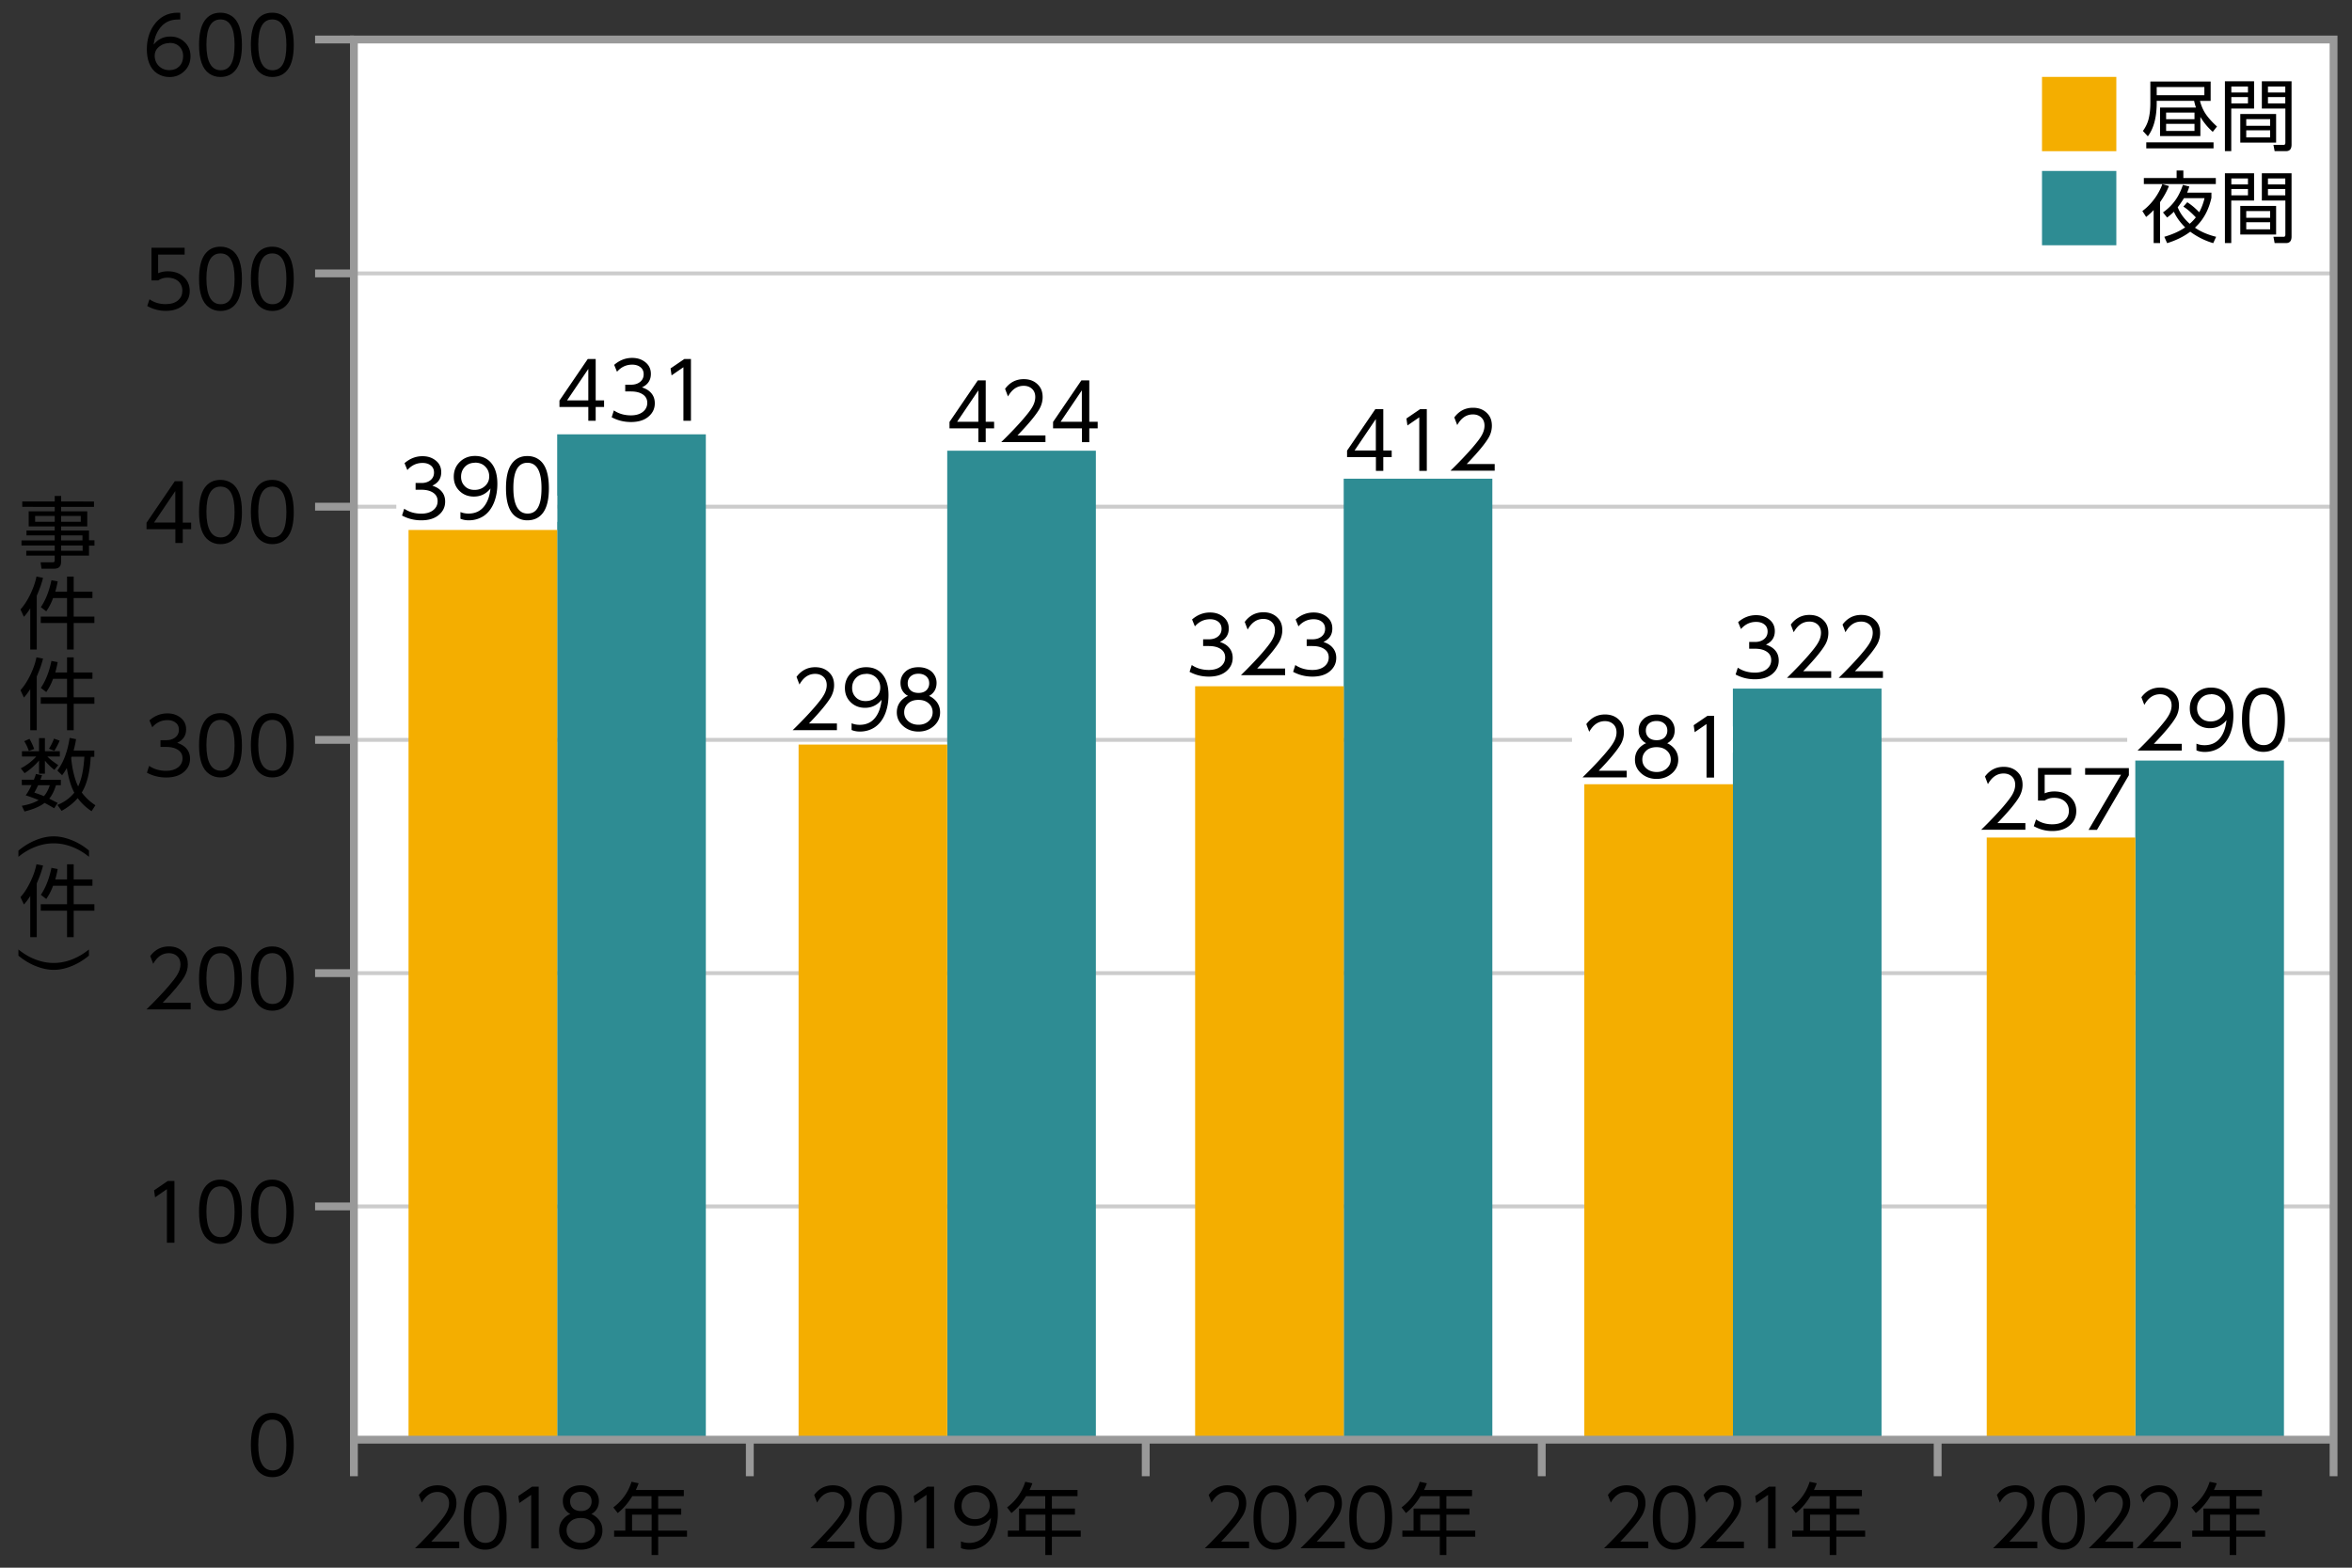 <svg xmlns="http://www.w3.org/2000/svg" id="a" viewBox="0 0 300 200"><rect x="0" y="0" width="300" height="200" fill="#333333" stroke="none"/><defs><style>.b{fill:#fff}.c{fill:#f4ae00}.d,.e{fill:none;stroke-miterlimit:10}.d{stroke:#ccc;stroke-width:.5px}.e{stroke:#999}.f{fill:#2e8c93}</style></defs><path d="M45.14 5.04h252.51v178.63H45.14z" class="b"/><path d="M45.14 153.91h252.51M45.14 124.15h252.51M45.14 94.39h252.51M45.14 64.64h252.51M45.14 34.88h252.51" class="d"/><path d="M40.19 153.91h4.95M40.19 124.15h4.95M40.19 94.39h4.95M40.19 64.64h4.95M40.19 34.88h4.95M40.19 5.04h4.95" class="e"/><path d="M34.73 180.25c.54 0 1.02.14 1.44.43.87.59 1.3 1.81 1.3 3.68 0 1.37-.23 2.38-.7 3.06-.48.69-1.16 1.03-2.06 1.03-.52 0-.99-.14-1.41-.43-.87-.59-1.3-1.81-1.3-3.67 0-1.37.23-2.39.7-3.07.48-.69 1.15-1.03 2.03-1.03m0 .86c-1.19 0-1.79 1.07-1.79 3.21s.61 3.27 1.82 3.27 1.77-1.08 1.77-3.24-.6-3.24-1.79-3.24ZM19.65 151.86l1.76-1.2h.84v7.88h-.96v-6.83l-1.51 1.04zM28.12 150.49c.54 0 1.02.14 1.44.43.87.59 1.3 1.81 1.3 3.68 0 1.37-.23 2.38-.7 3.06-.48.69-1.16 1.03-2.06 1.03-.52 0-.99-.14-1.41-.43-.87-.59-1.3-1.81-1.3-3.67 0-1.37.23-2.39.7-3.07.48-.69 1.15-1.03 2.03-1.03m0 .86c-1.19 0-1.79 1.07-1.79 3.21s.61 3.27 1.82 3.27 1.77-1.08 1.77-3.24-.6-3.24-1.79-3.24ZM34.73 150.49c.54 0 1.02.14 1.44.43.87.59 1.3 1.81 1.3 3.68 0 1.37-.23 2.38-.7 3.06-.48.69-1.16 1.03-2.06 1.03-.52 0-.99-.14-1.41-.43-.87-.59-1.3-1.81-1.3-3.67 0-1.37.23-2.39.7-3.07.48-.69 1.15-1.03 2.03-1.03m0 .86c-1.19 0-1.79 1.07-1.79 3.21s.61 3.27 1.82 3.27 1.77-1.08 1.77-3.24-.6-3.24-1.79-3.24ZM19.17 121.96c.61-.82 1.4-1.22 2.38-1.22.79 0 1.42.26 1.89.79.35.38.52.89.52 1.5 0 .54-.15 1.06-.43 1.55-.46.79-1.39 1.9-2.78 3.35h3.57v.85h-5.64c1.16-1.13 2.09-2.12 2.81-2.95.52-.61.89-1.08 1.09-1.42.3-.48.44-.94.44-1.38 0-.47-.16-.84-.48-1.1-.27-.22-.6-.33-1-.33-.83 0-1.49.45-2 1.36l-.38-1ZM28.12 120.74c.54 0 1.02.14 1.44.43.87.59 1.3 1.81 1.3 3.68 0 1.36-.23 2.38-.7 3.06-.48.69-1.16 1.03-2.06 1.03-.52 0-.99-.14-1.41-.43-.87-.59-1.3-1.81-1.3-3.67 0-1.37.23-2.39.7-3.07.48-.69 1.15-1.03 2.03-1.03m0 .86c-1.19 0-1.79 1.07-1.79 3.21s.61 3.27 1.82 3.27 1.77-1.08 1.77-3.24-.6-3.24-1.79-3.24ZM34.73 120.74c.54 0 1.02.14 1.44.43.87.59 1.3 1.81 1.3 3.68 0 1.36-.23 2.38-.7 3.06-.48.69-1.16 1.03-2.06 1.03-.52 0-.99-.14-1.41-.43-.87-.59-1.3-1.81-1.3-3.67 0-1.37.23-2.39.7-3.07.48-.69 1.15-1.03 2.03-1.03m0 .86c-1.19 0-1.79 1.07-1.79 3.21s.61 3.27 1.82 3.27 1.77-1.08 1.77-3.24-.6-3.24-1.79-3.24ZM22.58 94.76c.39.13.71.29.96.5.47.39.7.9.7 1.54 0 .69-.27 1.26-.83 1.72-.54.45-1.28.67-2.21.67-.88 0-1.7-.2-2.46-.61l.28-.87c.62.42 1.35.63 2.18.63.63 0 1.14-.15 1.51-.44.38-.3.57-.68.57-1.16 0-.57-.29-.98-.88-1.24-.33-.14-.73-.21-1.21-.21h-.72v-.86h.74c.41 0 .75-.09 1.03-.27.39-.25.58-.61.58-1.06s-.18-.77-.53-.99c-.25-.16-.57-.24-.94-.24-.75 0-1.4.3-1.93.91l-.36-.88c.68-.59 1.44-.89 2.29-.89.72 0 1.31.21 1.79.64.4.36.6.83.6 1.4 0 .81-.39 1.38-1.16 1.73ZM28.12 90.98c.54 0 1.02.14 1.44.43.87.59 1.3 1.81 1.3 3.68 0 1.36-.23 2.38-.7 3.06-.48.69-1.16 1.03-2.06 1.03-.52 0-.99-.14-1.41-.43-.87-.59-1.3-1.81-1.3-3.67 0-1.37.23-2.39.7-3.07.48-.69 1.15-1.03 2.03-1.03m0 .86c-1.19 0-1.79 1.07-1.79 3.21s.61 3.27 1.82 3.27 1.77-1.08 1.77-3.24-.6-3.24-1.79-3.24ZM34.73 90.98c.54 0 1.02.14 1.44.43.87.59 1.3 1.81 1.3 3.68 0 1.36-.23 2.38-.7 3.06-.48.69-1.16 1.03-2.06 1.03-.52 0-.99-.14-1.41-.43-.87-.59-1.3-1.81-1.3-3.67 0-1.37.23-2.39.7-3.07.48-.69 1.15-1.03 2.03-1.03m0 .86c-1.19 0-1.79 1.07-1.79 3.21s.61 3.27 1.82 3.27 1.77-1.08 1.77-3.24-.6-3.24-1.79-3.24ZM23.31 69.27h-.94v-1.76h-3.68v-.82l3.61-5.3h1.01v5.28h1.07v.84h-1.07zm-3.66-2.61h2.71v-4.01zM28.12 61.22c.54 0 1.02.14 1.44.43.87.59 1.3 1.81 1.3 3.68 0 1.36-.23 2.38-.7 3.06-.48.69-1.16 1.03-2.06 1.03-.52 0-.99-.14-1.41-.43-.87-.59-1.3-1.81-1.3-3.67 0-1.37.23-2.39.7-3.07.48-.69 1.15-1.03 2.03-1.03m0 .86c-1.19 0-1.79 1.07-1.79 3.21s.61 3.27 1.82 3.27 1.77-1.08 1.77-3.24-.6-3.24-1.79-3.24ZM34.73 61.22c.54 0 1.02.14 1.44.43.87.59 1.3 1.81 1.3 3.68 0 1.36-.23 2.38-.7 3.06-.48.69-1.16 1.03-2.06 1.03-.52 0-.99-.14-1.41-.43-.87-.59-1.3-1.81-1.3-3.67 0-1.37.23-2.39.7-3.07.48-.69 1.15-1.03 2.03-1.03m0 .86c-1.19 0-1.79 1.07-1.79 3.21s.61 3.27 1.82 3.27 1.77-1.08 1.77-3.24-.6-3.24-1.79-3.24ZM23.55 31.63v.85h-3.38v2.37q.57-.24 1.23-.24c.79 0 1.44.21 1.95.64.57.48.85 1.1.85 1.86s-.27 1.33-.81 1.81c-.56.49-1.3.74-2.24.74-.85 0-1.64-.21-2.37-.62l.29-.86c.59.42 1.28.62 2.06.62.7 0 1.24-.17 1.61-.51.35-.31.52-.71.52-1.21s-.19-.93-.56-1.24c-.35-.28-.8-.42-1.34-.42-.45 0-.85.12-1.19.36h-.85v-4.17h4.25ZM28.12 31.47c.54 0 1.02.14 1.44.43.87.59 1.3 1.81 1.3 3.68 0 1.36-.23 2.38-.7 3.06-.48.69-1.16 1.03-2.06 1.03-.52 0-.99-.14-1.41-.43-.87-.59-1.3-1.81-1.3-3.67 0-1.37.23-2.39.7-3.07.48-.69 1.15-1.03 2.03-1.03m0 .86c-1.19 0-1.79 1.07-1.79 3.21s.61 3.27 1.82 3.27 1.77-1.08 1.77-3.24-.6-3.24-1.79-3.24ZM34.73 31.47c.54 0 1.02.14 1.44.43.87.59 1.3 1.81 1.3 3.68 0 1.36-.23 2.38-.7 3.06-.48.69-1.16 1.03-2.06 1.03-.52 0-.99-.14-1.41-.43-.87-.59-1.3-1.81-1.3-3.67 0-1.37.23-2.39.7-3.07.48-.69 1.15-1.03 2.03-1.03m0 .86c-1.19 0-1.79 1.07-1.79 3.21s.61 3.27 1.82 3.27 1.77-1.08 1.77-3.24-.6-3.24-1.79-3.24ZM22.99 2.49h-.3c-.84 0-1.52.27-2.05.82-.58.61-.93 1.41-1.04 2.38.55-.69 1.26-1.03 2.12-1.03.71 0 1.31.23 1.8.68.52.48.78 1.09.78 1.84s-.26 1.39-.78 1.89c-.51.5-1.15.76-1.9.76-.57 0-1.09-.15-1.57-.46-.47-.31-.81-.75-1.03-1.33-.2-.52-.29-1.1-.29-1.75q0-1.74.84-3c.75-1.11 1.78-1.67 3.09-1.67.09 0 .2 0 .33.01v.85Zm-1.36 3q-.69 0-1.23.39c-.45.31-.67.73-.67 1.25 0 .32.08.61.23.89.15.27.35.48.6.64.31.2.65.29 1.03.29.52 0 .95-.16 1.27-.48.33-.33.5-.77.5-1.33 0-.47-.15-.85-.43-1.16q-.495-.51-1.29-.51ZM28.12 1.62c.54 0 1.02.14 1.44.43.87.59 1.3 1.81 1.3 3.68 0 1.36-.23 2.38-.7 3.06-.48.69-1.16 1.03-2.06 1.03-.52 0-.99-.14-1.41-.43-.87-.59-1.3-1.81-1.3-3.67 0-1.37.23-2.39.7-3.07.48-.69 1.15-1.03 2.03-1.03m0 .86c-1.19 0-1.79 1.07-1.79 3.21s.61 3.27 1.82 3.27 1.77-1.08 1.77-3.24-.6-3.24-1.79-3.24ZM34.73 1.62c.54 0 1.02.14 1.44.43.87.59 1.3 1.81 1.3 3.68 0 1.36-.23 2.38-.7 3.06-.48.69-1.16 1.03-2.06 1.03-.52 0-.99-.14-1.41-.43-.87-.59-1.3-1.81-1.3-3.67 0-1.37.23-2.39.7-3.07.48-.69 1.15-1.03 2.03-1.03m0 .86c-1.19 0-1.79 1.07-1.79 3.21s.61 3.27 1.82 3.27 1.77-1.08 1.77-3.24-.6-3.24-1.79-3.24Z"/><path d="M272.36 97.03h18.96v86.29h-18.96z" class="f"/><path d="M253.41 106.85h18.96v76.47h-18.96z" class="c"/><path d="M221.03 87.85h18.96v95.82h-18.96z" class="f"/><path d="M202.08 100.05h18.96v83.62h-18.96z" class="c"/><path d="M171.39 61.07h18.96v122.6h-18.96z" class="f"/><path d="M152.44 87.55h18.96v96.11h-18.96z" class="c"/><path d="M120.82 57.5h18.96v126.17h-18.96z" class="f"/><path d="M101.86 94.99h18.96v88.67h-18.96z" class="c"/><path d="M71.07 55.41h18.96v128.25H71.07z" class="f"/><path d="M52.11 67.61h18.96v116.05H52.11z" class="c"/><path d="M45.14 5.04h252.51v178.63H45.14zM95.64 183.66v4.67M45.14 188.33v-4.67M196.65 183.66v4.67M146.14 188.33v-4.67M247.15 188.33v-4.67M297.65 183.66v4.67" class="e"/><path d="M53.43 190.72c.61-.82 1.4-1.23 2.38-1.23.79 0 1.42.26 1.89.79.35.38.52.88.52 1.5 0 .54-.15 1.06-.43 1.55-.46.78-1.39 1.9-2.78 3.34h3.57v.85h-5.64c1.16-1.13 2.09-2.12 2.81-2.95.52-.61.89-1.08 1.09-1.42.3-.48.44-.94.44-1.38 0-.47-.16-.84-.48-1.1-.27-.22-.6-.33-1-.33-.83 0-1.49.45-2 1.36l-.38-1ZM61.88 189.5c.54 0 1.02.14 1.44.43.87.59 1.3 1.81 1.3 3.68 0 1.36-.23 2.38-.7 3.06-.48.69-1.16 1.03-2.06 1.03-.52 0-.99-.14-1.41-.43-.87-.59-1.3-1.81-1.3-3.67 0-1.37.23-2.39.7-3.07.48-.69 1.15-1.03 2.03-1.03m0 .85c-1.19 0-1.79 1.07-1.79 3.21s.61 3.27 1.82 3.27 1.77-1.08 1.77-3.24-.6-3.24-1.79-3.24ZM66.11 190.86l1.76-1.2h.84v7.88h-.96v-6.83l-1.51 1.04zM75.42 193.15a2 2 0 0 1 .49.28c.62.46.93 1.07.93 1.82 0 .69-.27 1.27-.8 1.74s-1.19.71-1.96.71-1.43-.24-1.96-.71-.8-1.05-.8-1.74c0-.79.34-1.42 1.01-1.88.13-.09.27-.17.42-.22-.08-.05-.16-.09-.23-.14-.49-.36-.73-.87-.73-1.52 0-.55.19-1.01.58-1.39.41-.41.99-.61 1.72-.61.5 0 .96.11 1.36.34.33.19.58.46.76.83.12.26.18.54.18.83 0 .65-.24 1.16-.73 1.52-.07.05-.15.1-.23.14Zm-1.33.51c-.54 0-.98.14-1.3.43-.35.31-.52.69-.52 1.15s.17.83.52 1.14c.35.3.78.45 1.32.45.5 0 .93-.15 1.27-.45.35-.31.52-.69.52-1.14s-.17-.85-.52-1.15c-.33-.29-.76-.43-1.3-.43Zm0-3.34q-.645 0-1.02.36c-.23.22-.35.5-.35.86s.12.65.35.88c.24.23.58.35 1.04.35.43 0 .76-.12 1-.35.23-.23.35-.52.35-.88s-.12-.64-.35-.86q-.39-.36-1.02-.36M81.11 190.09h6.11v.78h-3.27v1.59h2.94v.77h-2.94v2.04h3.68v.78h-3.68v2.33h-.84v-2.33h-4.78v-.78h1.43v-2.81h3.34v-1.59h-2.44c-.17.25-.29.44-.37.55-.43.62-.93 1.16-1.5 1.61l-.56-.72c1.14-.86 1.91-1.95 2.32-3.27l.91.19c-.1.27-.22.56-.36.86Zm2.01 3.14h-2.5v2.04h2.5zM103.85 190.72c.61-.82 1.4-1.23 2.38-1.23.79 0 1.42.26 1.89.79.35.38.52.88.52 1.5 0 .54-.15 1.06-.43 1.55-.46.78-1.39 1.9-2.78 3.34H109v.85h-5.64c1.16-1.13 2.09-2.12 2.81-2.95.52-.61.89-1.08 1.09-1.42.3-.48.44-.94.44-1.38 0-.47-.16-.84-.48-1.1-.27-.22-.6-.33-1-.33-.83 0-1.49.45-2 1.36l-.38-1ZM112.3 189.5c.54 0 1.02.14 1.44.43.87.59 1.3 1.81 1.3 3.68 0 1.36-.23 2.38-.7 3.06-.48.69-1.16 1.03-2.06 1.03-.52 0-.99-.14-1.41-.43-.87-.59-1.3-1.81-1.3-3.67 0-1.37.23-2.39.7-3.07.48-.69 1.15-1.03 2.03-1.03m0 .85c-1.19 0-1.79 1.07-1.79 3.21s.61 3.27 1.82 3.27 1.77-1.08 1.77-3.24-.6-3.24-1.79-3.24ZM116.54 190.86l1.76-1.2h.84v7.88h-.96v-6.83l-1.51 1.04zM122.56 196.64c.31.13.66.2 1.04.2 1.01 0 1.76-.44 2.25-1.31.29-.5.47-1.13.55-1.89-.55.69-1.26 1.03-2.12 1.03-.71 0-1.31-.23-1.79-.68-.51-.48-.77-1.09-.77-1.85s.26-1.39.77-1.89 1.16-.76 1.94-.76c.86 0 1.55.29 2.05.88.53.62.8 1.51.8 2.68 0 .83-.13 1.58-.38 2.26-.31.83-.78 1.45-1.4 1.86-.55.35-1.17.53-1.87.53-.4 0-.76-.07-1.06-.2v-.85Zm1.85-6.29c-.5 0-.92.16-1.25.49-.34.34-.51.78-.51 1.3 0 .43.13.8.39 1.1.32.38.76.57 1.33.57s1.03-.19 1.4-.56c.32-.32.47-.7.47-1.16 0-.5-.17-.92-.52-1.27-.33-.33-.77-.49-1.32-.49ZM131.33 190.09h6.11v.78h-3.27v1.59h2.94v.77h-2.94v2.04h3.68v.78h-3.68v2.33h-.84v-2.33h-4.78v-.78h1.43v-2.81h3.34v-1.59h-2.44c-.17.25-.29.44-.37.55-.43.62-.93 1.16-1.5 1.61l-.56-.72c1.14-.86 1.91-1.95 2.32-3.27l.91.19c-.1.27-.22.56-.36.86Zm2.01 3.14h-2.5v2.04h2.5zM154.17 190.72c.61-.82 1.4-1.23 2.38-1.23.79 0 1.42.26 1.89.79.35.38.52.88.52 1.5a3 3 0 0 1-.43 1.55c-.46.78-1.39 1.9-2.78 3.34h3.57v.85h-5.64c1.16-1.13 2.09-2.12 2.81-2.95.52-.61.89-1.08 1.09-1.42.3-.48.44-.94.44-1.38 0-.47-.16-.84-.48-1.1-.27-.22-.6-.33-1-.33-.83 0-1.49.45-2 1.36l-.38-1ZM162.62 189.5c.54 0 1.02.14 1.44.43.87.59 1.3 1.81 1.3 3.68 0 1.36-.23 2.38-.7 3.06-.47.69-1.16 1.03-2.06 1.03-.52 0-.99-.14-1.41-.43-.87-.59-1.3-1.81-1.3-3.67 0-1.37.23-2.39.7-3.07.48-.69 1.15-1.03 2.03-1.03m0 .85c-1.19 0-1.79 1.07-1.79 3.21s.61 3.27 1.82 3.27 1.77-1.08 1.77-3.24-.6-3.24-1.79-3.24ZM166.37 190.72c.61-.82 1.4-1.23 2.38-1.23.79 0 1.42.26 1.89.79.35.38.52.88.52 1.5a3 3 0 0 1-.43 1.55c-.46.78-1.39 1.9-2.78 3.34h3.57v.85h-5.64c1.16-1.13 2.09-2.12 2.81-2.95.52-.61.89-1.08 1.09-1.42.3-.48.44-.94.44-1.38 0-.47-.16-.84-.48-1.1-.27-.22-.6-.33-1-.33-.83 0-1.49.45-2 1.36l-.38-1ZM174.83 189.5c.54 0 1.02.14 1.44.43.87.59 1.3 1.81 1.3 3.68 0 1.36-.23 2.38-.7 3.06-.47.69-1.16 1.03-2.06 1.03-.52 0-.99-.14-1.41-.43-.87-.59-1.3-1.81-1.3-3.67 0-1.37.23-2.39.7-3.07.48-.69 1.15-1.03 2.03-1.03m0 .85c-1.19 0-1.79 1.07-1.79 3.21s.61 3.27 1.82 3.27 1.77-1.08 1.77-3.24-.6-3.24-1.79-3.24ZM181.65 190.09h6.11v.78h-3.27v1.59h2.94v.77h-2.94v2.04h3.68v.78h-3.68v2.33h-.84v-2.33h-4.78v-.78h1.43v-2.81h3.34v-1.59h-2.44c-.17.25-.29.44-.37.55-.43.62-.93 1.16-1.5 1.61l-.56-.72c1.14-.86 1.91-1.95 2.32-3.27l.91.19c-.1.27-.22.56-.36.86Zm2.01 3.14h-2.5v2.04h2.5zM205.09 190.72c.61-.82 1.4-1.23 2.38-1.23.79 0 1.42.26 1.89.79.35.38.52.88.52 1.5 0 .54-.15 1.06-.43 1.55-.46.78-1.39 1.9-2.78 3.34h3.57v.85h-5.64c1.16-1.13 2.09-2.12 2.81-2.95.52-.61.88-1.08 1.09-1.42.3-.48.44-.94.44-1.38 0-.47-.16-.84-.48-1.1-.27-.22-.6-.33-1-.33-.83 0-1.49.45-2 1.36l-.38-1ZM213.55 189.5c.54 0 1.02.14 1.44.43.87.59 1.3 1.81 1.3 3.68 0 1.36-.23 2.38-.7 3.06-.48.69-1.16 1.03-2.06 1.03-.52 0-.99-.14-1.41-.43-.87-.59-1.3-1.81-1.3-3.67 0-1.37.23-2.39.7-3.07.47-.69 1.15-1.03 2.03-1.03m0 .85c-1.2 0-1.79 1.07-1.79 3.21s.61 3.27 1.82 3.27 1.77-1.08 1.77-3.24-.6-3.24-1.79-3.24ZM217.29 190.72c.61-.82 1.4-1.23 2.38-1.23.79 0 1.42.26 1.89.79.35.38.52.88.52 1.5 0 .54-.15 1.06-.43 1.55-.46.78-1.39 1.9-2.78 3.34h3.57v.85h-5.64c1.16-1.13 2.09-2.12 2.81-2.95.52-.61.88-1.08 1.09-1.42.3-.48.44-.94.44-1.38 0-.47-.16-.84-.48-1.1-.27-.22-.6-.33-1-.33-.83 0-1.49.45-2 1.36l-.38-1ZM223.88 190.86l1.76-1.2h.84v7.88h-.96v-6.83l-1.51 1.04zM231.38 190.09h6.11v.78h-3.27v1.59h2.94v.77h-2.94v2.04h3.68v.78h-3.68v2.33h-.84v-2.33h-4.78v-.78h1.43v-2.81h3.34v-1.59h-2.44c-.17.25-.29.44-.37.55-.43.62-.93 1.16-1.5 1.61l-.56-.72c1.14-.86 1.91-1.95 2.32-3.27l.91.19c-.1.27-.22.56-.36.86Zm2 3.14h-2.5v2.04h2.5zM254.71 190.72c.61-.82 1.4-1.23 2.38-1.23.79 0 1.42.26 1.89.79.35.38.52.88.52 1.5 0 .54-.15 1.06-.43 1.55-.46.78-1.39 1.9-2.78 3.34h3.57v.85h-5.64c1.16-1.13 2.09-2.12 2.81-2.95.52-.61.88-1.08 1.09-1.42.3-.48.44-.94.44-1.38 0-.47-.16-.84-.48-1.1-.27-.22-.6-.33-1-.33-.83 0-1.49.45-2 1.36l-.38-1ZM263.17 189.5c.54 0 1.02.14 1.44.43.87.59 1.3 1.81 1.3 3.68 0 1.36-.23 2.38-.7 3.06-.48.69-1.16 1.03-2.06 1.03-.52 0-.99-.14-1.41-.43-.87-.59-1.3-1.81-1.3-3.67 0-1.37.23-2.39.7-3.07.47-.69 1.15-1.03 2.03-1.03m0 .85c-1.2 0-1.79 1.07-1.79 3.21s.61 3.27 1.82 3.27 1.77-1.08 1.77-3.24-.6-3.24-1.79-3.24ZM266.92 190.72c.61-.82 1.4-1.23 2.38-1.23.79 0 1.42.26 1.89.79.35.38.52.88.52 1.5 0 .54-.15 1.06-.43 1.55-.46.78-1.39 1.9-2.78 3.34h3.57v.85h-5.64c1.16-1.13 2.09-2.12 2.81-2.95.52-.61.88-1.08 1.09-1.42.3-.48.44-.94.44-1.38 0-.47-.16-.84-.48-1.1-.27-.22-.6-.33-1-.33-.83 0-1.49.45-2 1.36l-.38-1ZM273.02 190.72c.61-.82 1.4-1.23 2.38-1.23.79 0 1.42.26 1.89.79.35.38.52.88.52 1.5 0 .54-.15 1.06-.43 1.55-.46.78-1.39 1.9-2.78 3.34h3.57v.85h-5.64c1.16-1.13 2.09-2.12 2.81-2.95.52-.61.88-1.08 1.09-1.42.3-.48.44-.94.44-1.38 0-.47-.16-.84-.48-1.1-.27-.22-.6-.33-1-.33-.83 0-1.49.45-2 1.36l-.38-1ZM282.4 190.09h6.11v.78h-3.27v1.59h2.94v.77h-2.94v2.04h3.68v.78h-3.68v2.33h-.84v-2.33h-4.78v-.78h1.43v-2.81h3.34v-1.59h-2.44c-.17.25-.29.44-.37.55-.43.62-.93 1.16-1.5 1.61l-.56-.72c1.14-.86 1.91-1.95 2.32-3.27l.91.19c-.1.27-.22.56-.36.86Zm2 3.14h-2.5v2.04h2.5zM11.99 63.98v.68h-4.2v.57h3.34v1.93H7.79v.52h3.56v1.25h.7v.68h-.7v1.27H7.79v.8q0 .87-.87.87H5.29l-.11-.81h1.47c.12 0 .21-.01.26-.05s.07-.13.07-.25v-.56H3.35v-.62h3.63v-.67H2.74v-.65h4.24v-.64h-3.6v-.62h3.6v-.52H3.66v-1.93h3.32v-.57H2.84v-.68h4.14v-.71h.82v.71H12Zm-5.01 1.84h-2.5v.75h2.5zm3.32 0H7.79v.75h2.51zm.22 2.48H7.79v.64h2.73zm.02 1.29H7.79v.67h2.75zM4.69 76.03v6.83h-.83v-5.25q-.42.66-.81 1.08l-.44-.94c.48-.52.91-1.2 1.31-2.04.35-.76.6-1.47.73-2.15l.84.16c-.17.7-.44 1.46-.81 2.3Zm2.35-.54h1.51v-1.93h.85v1.93h2.39v.81H9.4v2.36h2.64v.82H9.4v3.38h-.85v-3.38H5.2v-.82h3.35V76.3H6.77a7.4 7.4 0 0 1-.87 1.69l-.69-.53c.62-.92 1.07-2.07 1.35-3.44l.8.15c-.09.49-.2.94-.31 1.33ZM4.69 86.33v6.83h-.83v-5.25q-.42.66-.81 1.08l-.44-.94c.48-.52.91-1.2 1.31-2.04.35-.76.6-1.47.73-2.15l.84.16c-.17.7-.44 1.46-.81 2.3Zm2.35-.54h1.51v-1.93h.85v1.93h2.39v.81H9.4v2.36h2.64v.82H9.4v3.38h-.85v-3.38H5.2v-.82h3.35V86.6H6.77a7.4 7.4 0 0 1-.87 1.69l-.69-.53c.62-.92 1.07-2.07 1.35-3.44l.8.15c-.09.49-.2.94-.31 1.33ZM4.62 96.51H2.8v-.67h2.18v-1.67h.75v1.67h1.9v.67H6.04c.31.33.77.69 1.39 1.1l-.5.61c-.44-.35-.84-.74-1.2-1.18v1.66h-.75v-1.68c-.53.63-1.15 1.17-1.84 1.62l-.49-.62c.38-.19.78-.44 1.19-.77.33-.27.59-.51.78-.74m-.3 2.98c.1-.26.19-.51.26-.75l.78.16c-.1.29-.17.48-.21.59h2.61v.69h-.62c-.23.73-.51 1.3-.86 1.71l.45.23.46.23.17.08-.45.69c-.27-.17-.68-.4-1.22-.69-.59.46-1.45.82-2.56 1.1l-.35-.73c.88-.15 1.6-.39 2.15-.73q-.99-.405-1.65-.6c.29-.41.54-.85.74-1.31H2.78v-.69h1.53Zm-.56-5.23q.345.585.6 1.29l-.68.26c-.16-.48-.36-.9-.59-1.25zm1.84 7.31c.32-.35.57-.82.75-1.39H4.86c-.18.39-.34.7-.48.94.52.17.93.32 1.22.45m2.01-7.08c-.21.49-.44.92-.68 1.3l-.68-.27c.26-.41.47-.84.64-1.29zm1.77 1.26h2.65v.8h-.46c-.1 1.98-.48 3.49-1.14 4.55.46.63 1.04 1.18 1.74 1.63l-.49.76a6.7 6.7 0 0 1-1.77-1.67c-.52.61-1.2 1.15-2.05 1.63l-.54-.76q1.29-.51 2.16-1.56-.615-1.125-.96-3.15c-.19.34-.38.65-.6.92l-.6-.59q1.185-1.605 1.56-4.17l.82.16c-.08.54-.19 1.02-.31 1.45Zm-.25.8s-.02.04-.03.07l-.02.07c.09 1.06.29 2.05.61 2.98.07.22.17.44.28.66.44-.92.7-2.18.79-3.79H9.14ZM11.35 108.52v.79c-.48-.39-.97-.71-1.46-.96-1.02-.51-2.03-.76-3.04-.76-1.17 0-2.33.33-3.47 1-.33.19-.67.43-1.03.72v-.79q.675-.555 1.35-.93c1.09-.59 2.14-.89 3.15-.89.72 0 1.48.16 2.29.48.78.31 1.52.75 2.21 1.33ZM4.69 112.73v6.83h-.83v-5.25q-.42.66-.81 1.08l-.44-.94c.48-.52.91-1.2 1.31-2.04.35-.75.6-1.47.73-2.15l.84.16c-.17.7-.44 1.46-.81 2.3Zm2.35-.54h1.51v-1.93h.85v1.93h2.39v.81H9.4v2.36h2.64v.82H9.4v3.38h-.85v-3.38H5.2v-.82h3.35V113H6.77a7.4 7.4 0 0 1-.87 1.69l-.69-.53c.62-.92 1.07-2.07 1.35-3.44l.8.15c-.09.5-.2.94-.31 1.33ZM11.35 121.91q-.675.555-1.35.93c-1.08.59-2.13.89-3.15.89-.72 0-1.48-.16-2.29-.48-.78-.31-1.52-.76-2.21-1.33v-.79c.48.39.97.71 1.46.96 1.02.51 2.03.76 3.03.76 1.18 0 2.33-.33 3.47-1 .33-.19.67-.43 1.03-.72v.79Z"/><path d="M260.46 9.81h9.48v9.48h-9.48z" class="c"/><path d="M260.46 21.81h9.48v9.48h-9.48z" class="f"/><path d="M280.66 14.88v2.48h-5.14v-3.64h4.58c-.09-.23-.17-.52-.24-.86h-4.77v.26c0 1.84-.38 3.26-1.13 4.27l-.63-.68c.35-.49.6-1.01.73-1.54.15-.6.22-1.28.22-2.06V10.4h7.69v2.47h-1.36q.255 1.02.84 1.83c.35.48.8.96 1.33 1.44l-.54.68a8 8 0 0 1-1.59-1.92Zm1.68 3.28v.77h-8.58v-.77zm-1.17-7.06h-6.08v1.04h6.08zm-1.26 3.26h-3.62v.85h3.62zm0 1.44h-3.62v.9h3.62zM283.8 10.37h3.71v3.48h-2.91v5.43h-.81v-8.91Zm2.93.67h-2.12v.76h2.12zm0 1.34h-2.12v.81h2.12zm3.59 2.16v3.65h-4.57v-3.65zm-.76.66h-3.05v.85h3.05zm0 1.42h-3.05v.91h3.05zm2.73-6.25v8.08c0 .55-.23.83-.7.83h-1.46l-.15-.8h1.23c.08 0 .14 0 .18-.02.07-.04.11-.12.11-.25v-4.36h-3v-3.48zm-.8.67h-2.21v.76h2.21zm0 1.34h-2.21v.81h2.21zM275.52 25.8v5.21h-.82V26.8c-.3.32-.62.61-.96.88l-.48-.76q.87-.63 1.59-1.62c.42-.59.74-1.19.96-1.81l.84.24q-.405 1.02-1.14 2.07Zm2.97-4.05v.96h4.14v.77h-9.18v-.77h4.18v-.96zm.45 2.83h3.13v.65c-.31 1.39-.88 2.52-1.69 3.4-.1.11-.24.25-.41.42.74.51 1.64.9 2.7 1.16l-.37.81a9.4 9.4 0 0 1-2.93-1.46c-.81.61-1.79 1.1-2.95 1.46l-.36-.81c1.06-.31 1.95-.71 2.66-1.2-.64-.63-1.12-1.3-1.44-2-.21.22-.5.47-.86.74l-.53-.65c.68-.48 1.23-1.04 1.65-1.66.35-.51.65-1.13.89-1.85l.82.2c-.1.34-.2.6-.29.8Zm1.57 2.5c.3-.55.53-1.15.68-1.8h-2.62c-.31.49-.57.87-.8 1.16.3.77.81 1.47 1.53 2.11.32-.28.57-.55.78-.82-.61-.64-1.14-1.1-1.59-1.37l.5-.56c.55.36 1.06.79 1.51 1.27ZM283.8 22.1h3.71v3.48h-2.91v5.43h-.81V22.1Zm2.93.67h-2.12v.76h2.12zm0 1.34h-2.12v.81h2.12zm3.59 2.16v3.65h-4.57v-3.65zm-.76.66h-3.05v.85h3.05zm0 1.42h-3.05v.91h3.05zm2.73-6.25v8.08c0 .55-.23.83-.7.83h-1.46l-.15-.8h1.23c.08 0 .14 0 .18-.02.07-.04.11-.12.11-.25v-4.36h-3V22.1zm-.8.67h-2.21v.76h2.21zm0 1.34h-2.21v.81h2.21z"/><path d="M50.55 63.23h20.52v3.35H50.55zM200.51 92.68h20.52v3.35h-20.52zM271.33 93.11h20.52v3.35h-20.52z" class="b"/><path d="M55.12 61.95c.39.13.71.29.96.5.47.39.7.9.7 1.54 0 .69-.27 1.26-.83 1.72-.54.45-1.28.67-2.21.67-.88 0-1.7-.2-2.46-.61l.28-.87c.62.42 1.35.63 2.18.63.63 0 1.14-.15 1.51-.44.38-.3.57-.68.57-1.16 0-.57-.29-.98-.88-1.24-.33-.14-.73-.21-1.21-.21h-.72v-.86h.74c.41 0 .75-.09 1.03-.27.39-.25.58-.61.58-1.06s-.18-.77-.53-.99c-.25-.16-.57-.24-.94-.24-.75 0-1.4.3-1.93.91l-.36-.88c.68-.59 1.44-.89 2.29-.89.72 0 1.31.21 1.79.64.4.36.6.83.6 1.4 0 .81-.39 1.38-1.16 1.73ZM58.72 65.32c.31.13.66.2 1.04.2 1.01 0 1.76-.44 2.25-1.31.29-.5.47-1.13.55-1.89-.55.69-1.26 1.03-2.12 1.03-.71 0-1.31-.23-1.79-.68-.51-.48-.77-1.09-.77-1.85s.26-1.39.77-1.89 1.16-.76 1.94-.76c.86 0 1.55.29 2.05.88.53.62.8 1.51.8 2.68 0 .83-.13 1.58-.38 2.26-.31.83-.78 1.45-1.4 1.86-.55.35-1.17.53-1.87.53-.4 0-.76-.07-1.06-.2v-.85Zm1.85-6.28c-.5 0-.92.16-1.25.49-.34.35-.51.78-.51 1.3 0 .43.13.8.39 1.1.32.38.76.57 1.33.57s1.03-.19 1.4-.56c.32-.32.47-.7.47-1.16 0-.5-.17-.92-.52-1.27-.33-.33-.77-.49-1.32-.49ZM67.27 58.18c.54 0 1.02.14 1.44.43.87.59 1.3 1.81 1.3 3.68 0 1.36-.23 2.38-.7 3.06-.48.69-1.16 1.03-2.06 1.03-.52 0-.99-.14-1.41-.43-.87-.59-1.3-1.81-1.3-3.67 0-1.37.23-2.39.7-3.07.48-.69 1.15-1.03 2.03-1.03m0 .86c-1.19 0-1.79 1.07-1.79 3.21s.61 3.27 1.82 3.27 1.77-1.08 1.77-3.24-.6-3.24-1.79-3.24ZM75.98 53.68h-.94v-1.76h-3.68v-.82l3.61-5.3h1.01v5.28h1.07v.84h-1.07zm-3.65-2.6h2.71v-4.01zM81.86 49.41c.39.13.71.29.96.5.47.39.7.9.7 1.54 0 .69-.27 1.26-.83 1.72-.54.45-1.28.67-2.21.67-.88 0-1.7-.2-2.46-.61l.28-.87c.62.42 1.35.63 2.18.63.63 0 1.14-.15 1.51-.44.38-.3.57-.68.57-1.16 0-.57-.29-.98-.88-1.24-.33-.14-.73-.21-1.21-.21h-.72v-.86h.74c.41 0 .75-.09 1.03-.27.39-.25.58-.61.58-1.06s-.18-.77-.53-.99c-.25-.16-.57-.24-.94-.24-.75 0-1.4.3-1.93.91l-.36-.88c.68-.59 1.44-.89 2.29-.89.72 0 1.31.21 1.79.64.4.36.6.83.6 1.4 0 .81-.39 1.38-1.16 1.73ZM85.53 47l1.76-1.2h.84v7.88h-.96v-6.83l-1.51 1.04zM101.6 86.35c.61-.82 1.4-1.23 2.38-1.23.79 0 1.42.26 1.89.79.35.38.52.89.52 1.5 0 .54-.15 1.06-.43 1.55-.46.78-1.39 1.9-2.78 3.34h3.57v.85h-5.64c1.16-1.13 2.09-2.12 2.81-2.95.52-.61.89-1.08 1.09-1.42.3-.48.44-.94.44-1.38 0-.47-.16-.84-.48-1.1-.27-.22-.6-.33-1-.33-.83 0-1.49.45-2 1.36l-.38-1ZM108.61 92.27c.31.13.66.2 1.04.2 1.01 0 1.76-.44 2.25-1.31.29-.5.47-1.13.55-1.89-.55.69-1.26 1.03-2.12 1.03-.71 0-1.31-.23-1.79-.68-.51-.48-.77-1.09-.77-1.85s.26-1.39.77-1.89 1.16-.76 1.94-.76c.86 0 1.55.29 2.05.88.53.62.8 1.51.8 2.68 0 .83-.13 1.58-.38 2.26-.31.83-.78 1.45-1.4 1.86-.55.35-1.17.53-1.87.53-.4 0-.76-.07-1.06-.2v-.85Zm1.84-6.29c-.5 0-.92.16-1.25.49-.34.35-.51.78-.51 1.3 0 .43.13.8.39 1.1.32.38.76.57 1.33.57s1.03-.19 1.4-.56c.32-.32.47-.7.47-1.16 0-.5-.17-.92-.52-1.27-.33-.33-.77-.49-1.32-.49ZM118.49 88.78a2 2 0 0 1 .49.28c.62.46.93 1.07.93 1.82 0 .69-.27 1.27-.8 1.74s-1.19.71-1.96.71-1.43-.24-1.96-.71-.8-1.05-.8-1.74c0-.79.34-1.42 1.01-1.88.13-.09.27-.17.42-.22-.08-.05-.16-.09-.23-.14-.49-.36-.73-.87-.73-1.52 0-.55.19-1.01.58-1.39.41-.41.99-.61 1.72-.61.5 0 .96.11 1.36.34.33.19.58.46.76.83.12.26.18.54.18.83 0 .65-.24 1.16-.73 1.52-.07.05-.15.1-.23.14Zm-1.34.51c-.54 0-.98.14-1.3.43-.35.31-.52.69-.52 1.15s.17.83.52 1.14c.35.3.78.45 1.32.45.5 0 .93-.15 1.27-.45.35-.31.52-.69.52-1.14s-.17-.85-.52-1.15c-.33-.29-.76-.43-1.3-.43Zm0-3.34q-.645 0-1.02.36c-.23.22-.35.5-.35.86s.12.65.35.88c.24.23.58.35 1.04.35.43 0 .76-.12 1-.35.23-.23.35-.52.35-.88s-.12-.64-.35-.86q-.39-.36-1.02-.36M125.73 56.41h-.94v-1.76h-3.68v-.82l3.61-5.3h1.01v5.28h1.07v.84h-1.07zm-3.65-2.6h2.71V49.8zM128.2 49.6c.61-.82 1.4-1.23 2.38-1.23.79 0 1.42.26 1.89.79.35.38.52.89.52 1.5 0 .54-.15 1.06-.43 1.55-.46.78-1.39 1.9-2.78 3.34h3.57v.85h-5.64c1.16-1.13 2.09-2.12 2.81-2.95.52-.61.89-1.08 1.09-1.42.3-.48.44-.94.44-1.38 0-.47-.16-.84-.48-1.1-.27-.22-.6-.33-1-.33-.83 0-1.49.45-2 1.36l-.38-1ZM138.94 56.41H138v-1.76h-3.68v-.82l3.61-5.3h1.01v5.28h1.07v.84h-1.07zm-3.66-2.6h2.71V49.8zM155.57 81.89c.39.13.71.29.96.5.46.39.7.9.7 1.54 0 .69-.28 1.26-.83 1.72-.54.45-1.28.67-2.21.67-.88 0-1.7-.2-2.46-.61l.28-.87c.62.42 1.35.63 2.18.63.63 0 1.14-.15 1.51-.44.38-.3.57-.68.57-1.16 0-.57-.29-.98-.88-1.24-.33-.14-.73-.21-1.21-.21h-.72v-.86h.74c.41 0 .75-.09 1.03-.27.39-.25.58-.61.58-1.06s-.18-.77-.53-.99c-.25-.16-.57-.24-.94-.24-.75 0-1.4.3-1.93.91l-.36-.88c.68-.59 1.44-.89 2.29-.89.72 0 1.31.21 1.79.64.4.36.6.83.6 1.4 0 .81-.39 1.38-1.16 1.73ZM158.77 79.34c.61-.82 1.4-1.23 2.38-1.23.79 0 1.42.26 1.89.79.35.38.52.89.52 1.5 0 .54-.15 1.06-.43 1.55-.46.78-1.39 1.9-2.78 3.34h3.57v.85h-5.64c1.16-1.13 2.09-2.12 2.81-2.95.52-.61.88-1.08 1.09-1.42.3-.48.44-.94.44-1.38 0-.47-.16-.84-.48-1.1-.27-.22-.6-.33-1-.33-.83 0-1.49.45-2 1.36l-.38-1ZM168.78 81.89c.39.13.71.29.96.5.46.39.7.9.7 1.54 0 .69-.28 1.26-.83 1.72-.54.45-1.28.67-2.21.67-.88 0-1.7-.2-2.46-.61l.28-.87c.62.42 1.35.63 2.18.63.63 0 1.14-.15 1.51-.44.38-.3.57-.68.57-1.16 0-.57-.29-.98-.88-1.24-.33-.14-.73-.21-1.21-.21h-.72v-.86h.74c.41 0 .75-.09 1.03-.27.39-.25.58-.61.58-1.06s-.18-.77-.53-.99c-.25-.16-.57-.24-.94-.24-.75 0-1.4.3-1.93.91l-.36-.88c.68-.59 1.44-.89 2.29-.89.72 0 1.31.21 1.79.64.4.36.6.83.6 1.4 0 .81-.39 1.38-1.16 1.73ZM176.44 60.07h-.94v-1.76h-3.68v-.82l3.61-5.3h1.01v5.28h1.07v.84h-1.07zm-3.66-2.6h2.71v-4.01zM179.39 53.39l1.76-1.2h.84v7.88h-.96v-6.83l-1.51 1.04zM185.5 53.25c.61-.82 1.4-1.23 2.38-1.23.79 0 1.42.26 1.89.79.35.38.52.89.52 1.5a3 3 0 0 1-.43 1.55c-.46.78-1.39 1.9-2.78 3.34h3.57v.85h-5.64c1.16-1.13 2.09-2.12 2.81-2.95.52-.61.89-1.08 1.09-1.42.3-.48.44-.94.44-1.38 0-.47-.16-.84-.48-1.1-.27-.22-.6-.33-1-.33-.83 0-1.49.45-2 1.36l-.38-1ZM202.34 92.38c.61-.82 1.4-1.23 2.38-1.23.79 0 1.42.26 1.89.79.35.38.52.89.52 1.5a3 3 0 0 1-.43 1.55c-.46.78-1.39 1.9-2.78 3.34h3.57v.85h-5.64c1.16-1.13 2.09-2.12 2.81-2.95.52-.61.89-1.08 1.09-1.42.3-.48.44-.94.44-1.38 0-.47-.16-.84-.48-1.1-.27-.22-.6-.33-1-.33-.83 0-1.49.45-2 1.36l-.38-1ZM212.64 94.82a2 2 0 0 1 .49.28c.62.46.93 1.07.93 1.82 0 .69-.26 1.27-.8 1.74-.53.47-1.19.71-1.96.71s-1.43-.24-1.96-.71-.8-1.05-.8-1.74c0-.79.34-1.42 1.01-1.88.13-.09.27-.17.42-.22-.08-.05-.16-.09-.23-.14-.49-.36-.73-.87-.73-1.52 0-.55.19-1.01.58-1.39.41-.41.99-.61 1.72-.61.5 0 .96.11 1.36.34.33.19.58.46.76.83.12.26.18.54.18.83 0 .65-.24 1.16-.73 1.52-.07.05-.14.1-.23.14Zm-1.34.5c-.54 0-.98.14-1.3.43-.34.31-.52.69-.52 1.15s.17.83.52 1.14q.525.45 1.32.45c.5 0 .93-.15 1.27-.45.35-.31.52-.69.52-1.14s-.17-.85-.52-1.15c-.33-.29-.76-.43-1.3-.43Zm0-3.34q-.645 0-1.02.36c-.23.22-.35.5-.35.86s.12.65.35.88c.24.23.58.35 1.04.35.43 0 .76-.12 1-.35.23-.23.35-.52.35-.88s-.12-.64-.35-.86q-.39-.36-1.02-.36M216.03 92.52l1.76-1.2h.84v7.88h-.96v-6.83l-1.51 1.04zM225.22 82.23c.39.13.71.29.96.5.47.39.7.9.7 1.54 0 .69-.27 1.26-.83 1.72-.54.45-1.28.67-2.21.67-.88 0-1.7-.2-2.46-.61l.28-.87c.62.42 1.35.63 2.18.63.63 0 1.14-.15 1.51-.44.38-.3.57-.68.57-1.16 0-.57-.29-.98-.88-1.24-.33-.14-.73-.21-1.21-.21h-.72v-.86h.74c.41 0 .75-.09 1.03-.27.39-.25.58-.61.58-1.06s-.18-.77-.53-.99c-.25-.16-.57-.24-.94-.24-.75 0-1.39.3-1.93.91l-.36-.88c.68-.59 1.44-.89 2.29-.89.72 0 1.32.21 1.79.64.4.36.6.83.6 1.4 0 .81-.39 1.38-1.16 1.73ZM228.42 79.68c.61-.82 1.4-1.23 2.38-1.23.79 0 1.42.26 1.89.79.35.38.52.89.52 1.5a3 3 0 0 1-.43 1.55c-.46.78-1.39 1.9-2.78 3.34h3.57v.85h-5.64c1.16-1.13 2.09-2.12 2.81-2.95.52-.61.89-1.08 1.09-1.42.3-.48.44-.94.44-1.38 0-.47-.16-.84-.48-1.1-.27-.22-.6-.33-1-.33-.83 0-1.49.45-2 1.36l-.38-1ZM235.02 79.68c.61-.82 1.4-1.23 2.38-1.23.79 0 1.42.26 1.89.79.35.38.52.89.52 1.5a3 3 0 0 1-.43 1.55c-.46.78-1.39 1.9-2.78 3.34h3.57v.85h-5.64c1.16-1.13 2.09-2.12 2.81-2.95.52-.61.89-1.08 1.09-1.42.3-.48.44-.94.44-1.38 0-.47-.16-.84-.48-1.1-.27-.22-.6-.33-1-.33-.83 0-1.49.45-2 1.36l-.38-1ZM253.19 99.06c.61-.82 1.4-1.23 2.38-1.23.79 0 1.42.26 1.89.79.35.38.52.89.52 1.5 0 .54-.15 1.06-.43 1.55-.46.79-1.39 1.9-2.78 3.34h3.57v.85h-5.64c1.16-1.13 2.09-2.12 2.81-2.95.52-.61.88-1.08 1.09-1.42.3-.48.44-.94.44-1.38 0-.47-.16-.84-.48-1.1-.27-.22-.6-.33-1-.33-.83 0-1.49.45-2 1.36l-.38-1ZM264.18 97.99v.85h-3.38v2.37q.57-.24 1.23-.24c.79 0 1.44.21 1.95.64.57.48.85 1.1.85 1.86s-.27 1.33-.81 1.81c-.56.49-1.3.74-2.24.74-.85 0-1.64-.21-2.37-.62l.29-.86c.59.42 1.28.62 2.06.62.7 0 1.24-.17 1.61-.51.34-.31.52-.71.52-1.21s-.19-.93-.56-1.24c-.35-.28-.8-.42-1.34-.42-.45 0-.85.12-1.19.36h-.85v-4.16h4.25ZM265.96 97.99h5.58v.91l-4.07 6.97h-1.07l4.14-7.03h-4.58zM273.14 88.95c.61-.82 1.4-1.23 2.38-1.23.79 0 1.42.26 1.89.79.35.38.52.89.52 1.5a3 3 0 0 1-.43 1.55c-.46.78-1.39 1.9-2.78 3.34h3.57v.85h-5.64c1.16-1.13 2.09-2.12 2.81-2.95.52-.61.89-1.08 1.09-1.42.3-.48.44-.94.44-1.38 0-.47-.16-.84-.48-1.1-.27-.22-.6-.33-1-.33-.83 0-1.49.45-2 1.36l-.38-1ZM280.15 94.87c.31.13.66.2 1.04.2 1.01 0 1.76-.44 2.25-1.31.29-.5.47-1.13.55-1.89-.55.69-1.26 1.03-2.12 1.03-.71 0-1.31-.23-1.79-.68-.51-.48-.77-1.09-.77-1.85s.26-1.39.77-1.89 1.16-.76 1.94-.76c.86 0 1.55.29 2.05.88.53.62.8 1.51.8 2.68 0 .83-.13 1.58-.38 2.26-.31.83-.78 1.45-1.4 1.86-.55.35-1.17.53-1.87.53-.4 0-.76-.07-1.06-.2v-.85Zm1.85-6.29c-.5 0-.92.16-1.25.49-.34.35-.51.78-.51 1.3 0 .43.13.8.39 1.1.32.38.76.57 1.33.57s1.03-.19 1.4-.56c.32-.32.47-.7.47-1.16 0-.5-.17-.92-.52-1.27-.33-.33-.77-.49-1.32-.49ZM288.7 87.72c.54 0 1.02.14 1.44.43.87.59 1.3 1.81 1.3 3.68 0 1.36-.23 2.38-.7 3.06-.47.69-1.16 1.03-2.06 1.03-.52 0-.99-.14-1.41-.43-.87-.59-1.3-1.81-1.3-3.67 0-1.37.23-2.39.7-3.07.48-.69 1.15-1.03 2.03-1.03m0 .86c-1.19 0-1.79 1.07-1.79 3.21s.61 3.27 1.82 3.27 1.77-1.08 1.77-3.24-.6-3.24-1.79-3.24Z"/></svg>